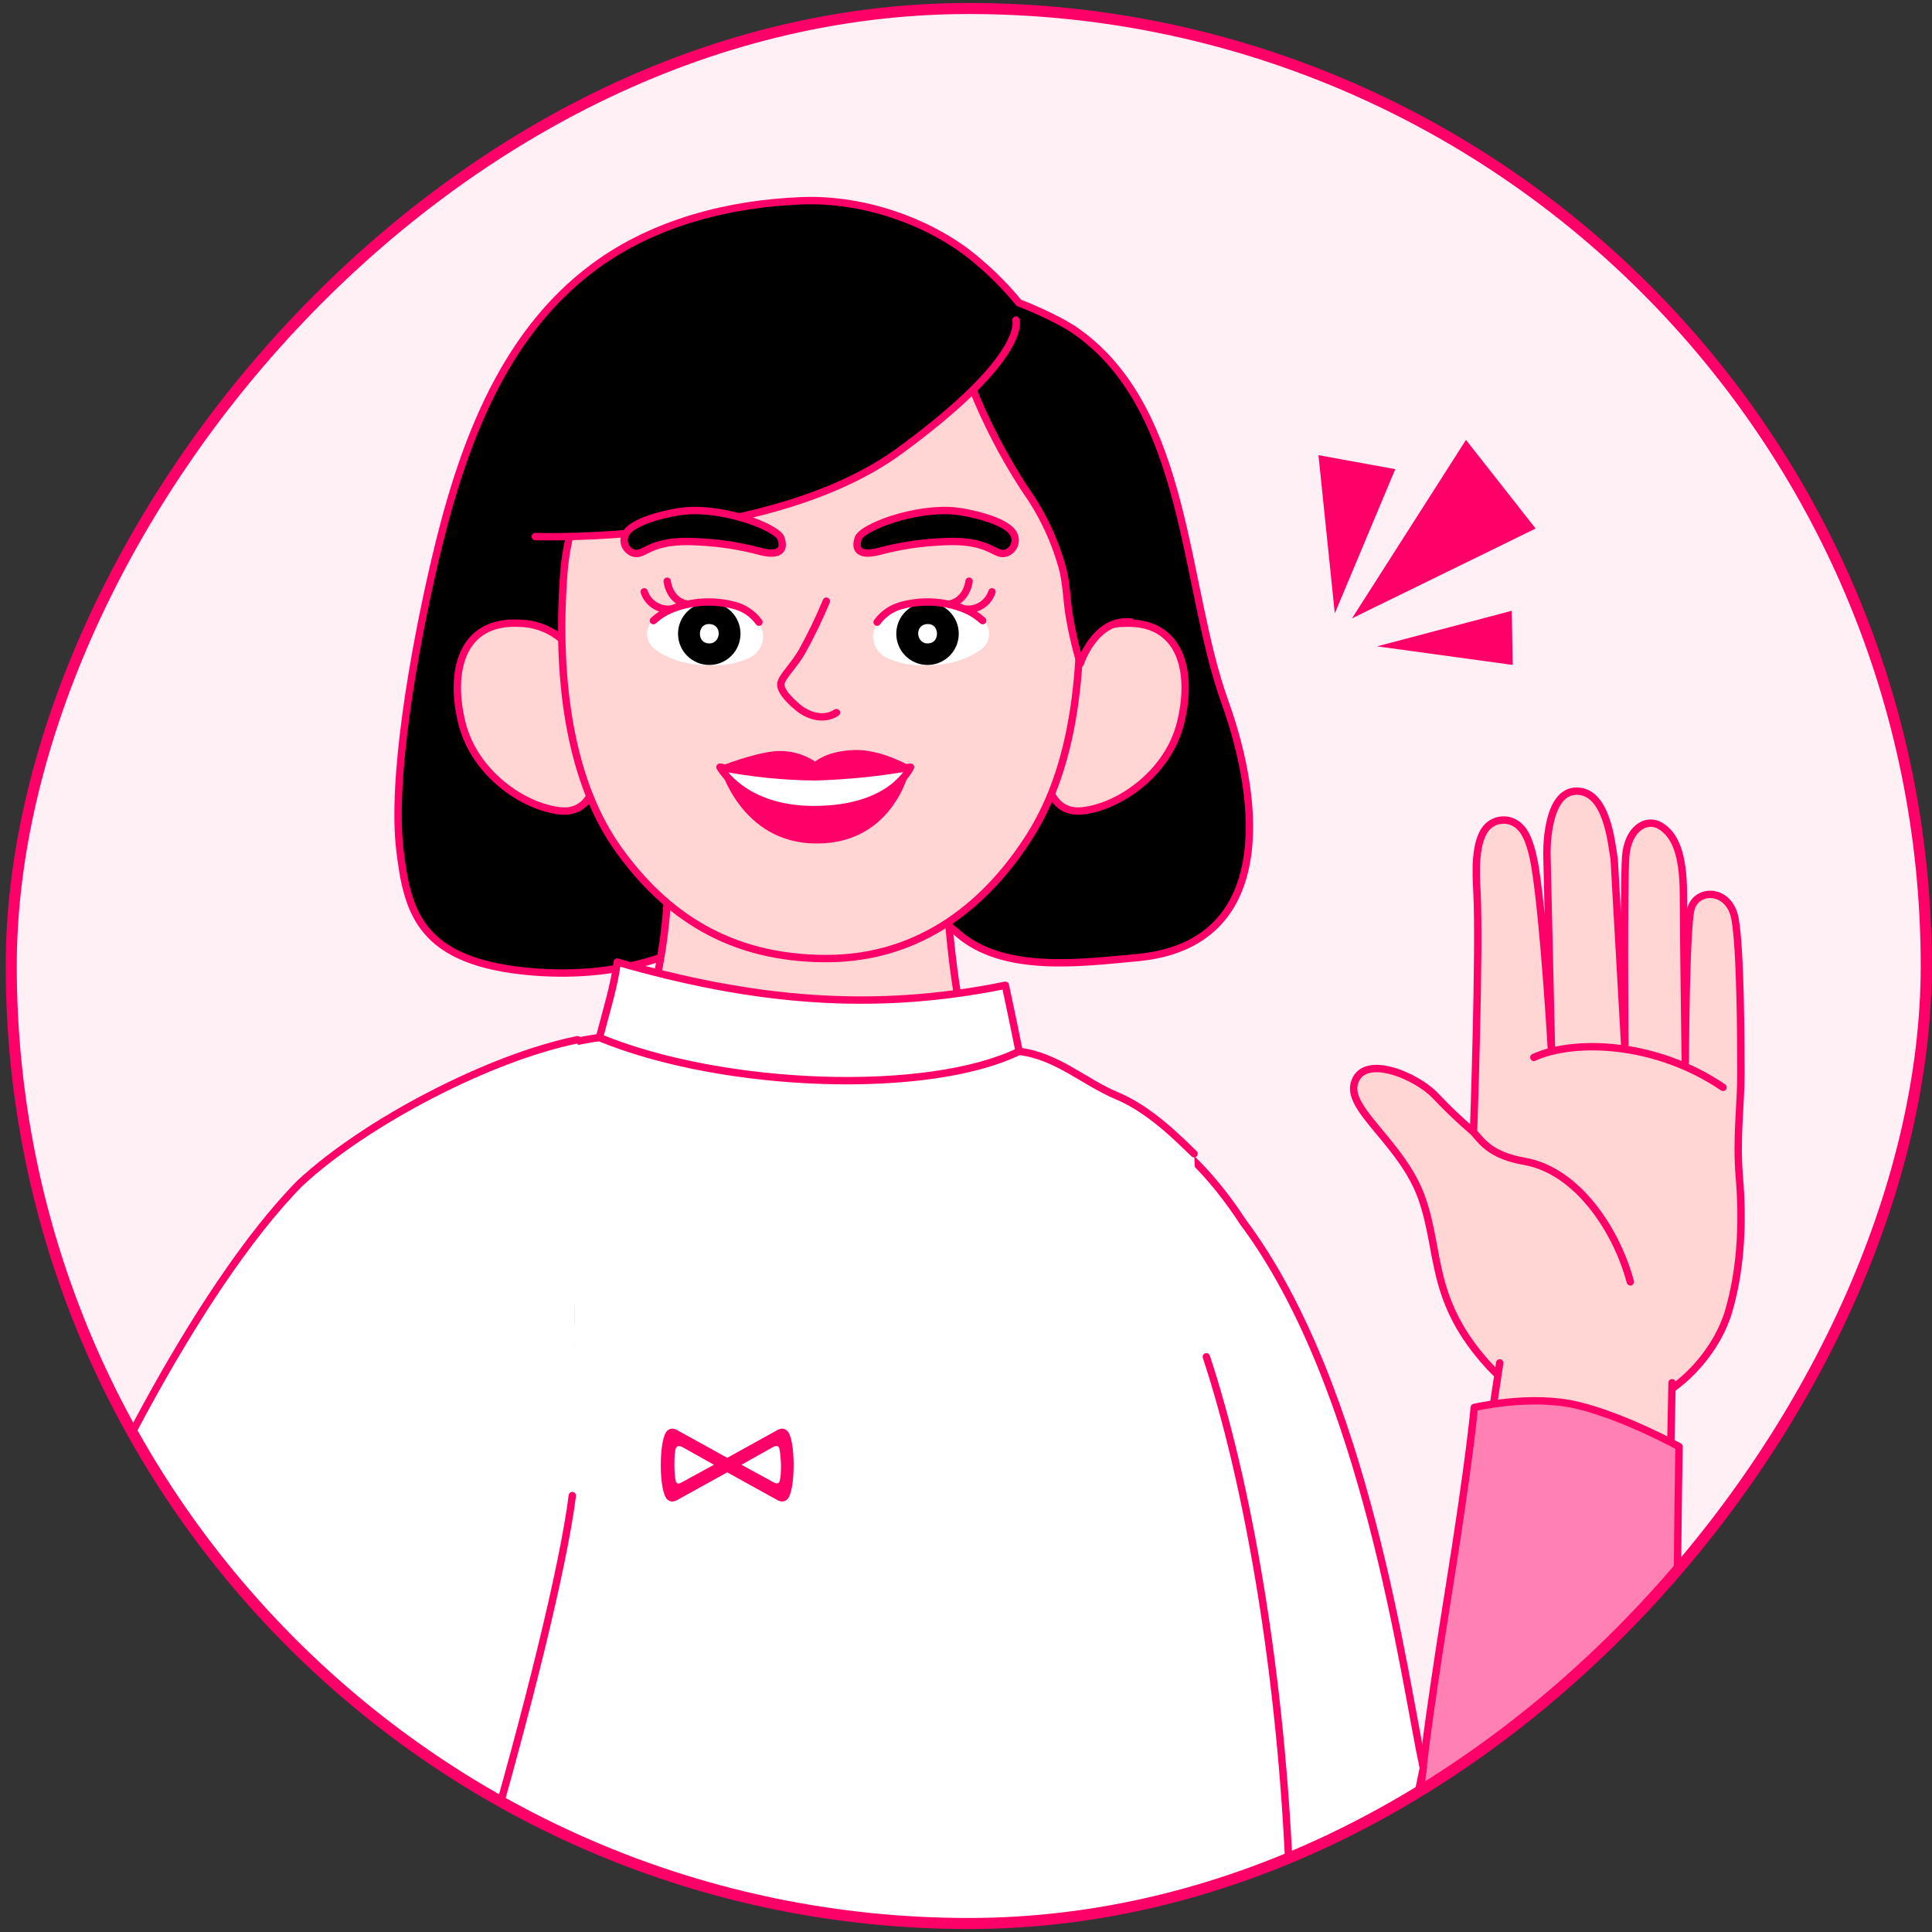 <svg width="172" height="172" viewBox="0 0 172 172" fill="none" xmlns="http://www.w3.org/2000/svg">
<rect x="0" y="0" width="172" height="172" fill="#333333" stroke="none"/>
<g clip-path="url(#clip0_27602_1994)">
<rect width="170.488" height="170.488" rx="85.244" transform="matrix(-1 0 0 1 171.488 0.756)" fill="#FFF0F6"/>
<g clip-path="url(#clip1_27602_1994)">
<path d="M109.057 62.523C105.321 52.129 105.813 36.67 95.942 29.585C94.046 28.222 90.707 26.96 90.707 26.96C89.625 25.638 88.425 24.418 87.121 23.314C83.294 19.97 77.195 17.646 71.391 17.873C64.919 18.119 58.276 19.809 52.991 23.676C44.417 29.952 40.922 40.497 38.684 50.062C36.818 58.073 34.842 69.398 35.606 75.709C36.275 81.241 37.396 85.686 47.374 86.516C53.77 87.049 60.74 85.716 65.241 81.442C65.241 81.442 76.601 75.488 85.261 83.081C89.314 86.642 96.163 85.721 101.247 85.254C113.533 84.112 112.255 71.419 109.057 62.523Z" fill="black" stroke="#FF0068" stroke-width="0.656" stroke-linecap="round" stroke-linejoin="round"/>
<path d="M132.591 121.64C127.252 115.815 128.28 111.567 126.6 106.727C124.92 101.886 119.983 98.884 120.557 96.514C121.239 93.693 126.114 95.766 127.787 97.548C128.861 98.687 129.994 99.767 131.183 100.784C131.183 100.784 131.755 84.586 131.49 79.438C131.406 77.861 131.205 74.739 132.49 73.538C132.882 73.178 133.399 72.987 133.93 73.005C134.461 73.023 134.964 73.249 135.331 73.635C136.132 74.371 136.516 76.274 136.681 77.309C137.487 82.383 138.125 93.575 138.125 93.575L137.718 76.101C137.718 76.101 137.555 70.407 140.381 70.432C143.046 70.451 143.462 74.967 143.707 76.513L144.654 93.262C144.654 93.262 144.55 78.789 144.728 76.276C144.907 73.764 146.576 72.773 147.821 73.528C149.066 74.284 149.86 75.906 149.868 79.593C149.876 83.28 150.035 94.572 150.035 94.572C150.035 94.572 150.079 82.823 150.533 80.949C150.988 79.074 153.966 79.041 154.464 81.804C154.961 84.567 154.984 92.645 154.989 95.534C154.993 98.422 154.55 101.251 154.851 104.832C155.133 108.181 155.117 112.575 153.896 116.737C152.931 120.034 150.052 123.427 146.83 124.753C144.215 125.841 137.952 127.465 132.591 121.64Z" fill="#FFD6D4"/>
<path d="M131.183 100.784C129.994 99.767 128.861 98.687 127.787 97.548C126.114 95.766 121.239 93.693 120.557 96.514C119.983 98.884 124.92 101.886 126.6 106.727C128.28 111.567 127.252 115.815 132.591 121.64C137.952 127.465 144.215 125.841 146.83 124.753C150.052 123.427 152.931 120.034 153.896 116.737C155.117 112.575 155.133 108.181 154.851 104.832C154.55 101.251 154.993 98.422 154.989 95.534C154.984 92.645 154.961 84.567 154.464 81.804C153.966 79.041 150.988 79.074 150.533 80.949C150.079 82.823 150.035 94.572 150.035 94.572C150.035 94.572 149.876 83.28 149.868 79.593C149.86 75.906 149.066 74.284 147.821 73.528C146.576 72.773 144.907 73.764 144.728 76.276C144.55 78.789 144.654 93.262 144.654 93.262L143.707 76.513C143.462 74.967 143.046 70.451 140.381 70.432C137.555 70.407 137.718 76.101 137.718 76.101L138.125 93.575C138.125 93.575 137.487 82.383 136.681 77.309C136.516 76.274 136.132 74.371 135.331 73.635C134.964 73.249 134.461 73.023 133.93 73.005C133.399 72.987 132.882 73.178 132.49 73.538C131.205 74.739 131.406 77.861 131.49 79.438C131.755 84.586 131.183 100.784 131.183 100.784ZM131.183 100.784C132.038 101.794 132.854 102.882 135.731 103.392C140.498 104.237 143.958 109.639 145.142 114.122M153.394 96.803C147.427 92.754 140.184 92.482 136.554 94.138" stroke="#FF0068" stroke-width="0.656" stroke-linecap="round" stroke-linejoin="round"/>
<path d="M148.857 123.1C148.65 134.666 148.227 147.866 147.824 159.448C147.618 165.372 147.392 171.306 147.06 177.219C146.798 181.967 145.551 188.162 142.871 192.256C138.943 198.245 129.097 200.563 122.967 196.741C116.429 192.663 112.582 184.878 108.78 178.462C102.992 168.701 98.17 158.346 93.85 147.856C91.336 141.776 88.746 135.551 87.126 129.154C84.049 116.979 83.194 101.043 88.69 98.383C94.187 95.722 103.596 102.959 107.609 107.937C114.005 115.893 114.549 122.33 118.059 131.784C122.047 142.506 123.037 147.831 126.608 158.698C126.608 158.698 127.94 156.787 129.952 144.301C131.963 131.814 133.517 121.334 133.517 121.334" fill="#FFD6D4"/>
<path d="M148.857 123.1C148.65 134.666 148.227 147.866 147.824 159.448C147.618 165.372 147.392 171.306 147.06 177.219C146.798 181.967 145.551 188.162 142.871 192.256C138.943 198.245 129.097 200.563 122.967 196.741C116.429 192.663 112.582 184.878 108.78 178.462C102.992 168.701 98.17 158.346 93.85 147.856C91.336 141.776 88.746 135.551 87.126 129.154C84.049 116.979 83.194 101.043 88.69 98.383C94.187 95.722 103.596 102.959 107.609 107.937C114.005 115.893 114.549 122.33 118.059 131.784C122.047 142.506 123.037 147.831 126.608 158.698M126.608 158.698C126.608 158.698 127.94 156.787 129.952 144.301C131.963 131.814 133.517 121.334 133.517 121.334M126.608 158.698C125.655 162.886 123.854 171.437 123.534 174.013" stroke="#FF0068" stroke-width="0.656" stroke-linecap="round" stroke-linejoin="round"/>
<path d="M131.246 125.303C131.246 125.303 130.914 129.537 128.907 142.024C126.901 154.51 126.569 158.473 126.569 158.473C123.014 147.606 122.692 141.546 118.704 130.814C115.184 121.365 113.982 115.663 107.585 107.682C103.562 102.688 94.163 95.457 88.667 98.127C83.17 100.797 84.025 116.734 87.103 128.898C88.722 135.29 91.322 141.516 93.826 147.6C98.146 158.086 102.375 168.194 108.174 177.955C111.975 184.376 116.853 193.106 123.386 197.185C129.516 201.007 139.689 198.658 143.617 192.659C146.302 188.565 147.368 181.017 147.64 176.275C147.972 170.356 148.771 163.808 148.977 157.884C149.385 146.318 149.274 140.379 149.48 128.788C149.48 128.788 144.633 126.118 140.454 125.112C136.275 124.106 131.246 125.303 131.246 125.303Z" fill="#FF80B3"/>
<path d="M126.569 158.473C126.569 158.473 126.901 154.51 128.907 142.024C130.914 129.537 131.246 125.303 131.246 125.303C131.246 125.303 136.275 124.106 140.454 125.112C144.633 126.118 149.48 128.788 149.48 128.788C149.274 140.379 149.385 146.318 148.977 157.884C148.771 163.808 147.972 170.356 147.64 176.275C147.368 181.017 146.302 188.565 143.617 192.659C139.689 198.658 129.516 201.007 123.386 197.185C116.853 193.106 111.975 184.376 108.174 177.955C102.375 168.194 98.146 158.086 93.826 147.6C91.322 141.516 88.722 135.29 87.103 128.898C84.025 116.734 83.17 100.797 88.667 98.127C94.163 95.457 103.562 102.688 107.585 107.682C113.982 115.663 115.184 121.365 118.704 130.814C122.692 141.546 123.014 147.606 126.569 158.473ZM126.569 158.473C125.828 161.98 123.585 172.234 123.505 173.756" stroke="#FF0068" stroke-width="0.656" stroke-linecap="round" stroke-linejoin="round"/>
<path d="M96.132 97.073C100.336 98.83 105.52 100.895 110.666 108.802C121.644 123.465 125.005 149.471 126.715 157.409C125.149 164.902 123.695 172.73 123.695 172.73C110.61 179.664 105.242 186.598 90.651 186.609C90.651 186.609 87.616 174.784 86.372 162.221C85.129 149.658 82.368 128.108 82.368 128.108" fill="white"/>
<path d="M96.132 97.073C100.336 98.83 105.52 100.895 110.666 108.802C121.644 123.465 125.005 149.471 126.715 157.409C125.149 164.902 123.695 172.73 123.695 172.73C110.61 179.664 105.242 186.598 90.651 186.609C90.651 186.609 87.616 174.784 86.372 162.221C85.129 149.658 82.368 128.108 82.368 128.108" stroke="#FF0068" stroke-width="0.656" stroke-linecap="round" stroke-linejoin="round"/>
<path d="M88.4 100.873C88.038 99.771 87.666 98.68 87.324 97.589C85.444 91.554 84.599 85.303 84.242 78.982C83.97 74.235 84.242 70.081 84.025 67.099C83.809 64.117 59.284 63.041 58.379 64.313C57.473 65.585 58.64 67.919 59.093 71.429C60.175 79.713 59.001 88.136 55.693 95.809C54.768 97.931 53.651 100.154 53.998 102.447C54.235 104.026 55.145 105.409 56.085 106.696C61.511 114.078 70.714 124.186 80.998 121.058C84.192 120.106 86.894 117.956 88.541 115.059C91.106 110.493 89.929 105.549 88.4 100.873Z" fill="#FFD6D4" stroke="#FF0068" stroke-width="0.656" stroke-linecap="round" stroke-linejoin="round"/>
<path d="M106.302 102.714C104.951 101.41 102.378 98.781 99.458 97.564C96.538 96.348 94.137 94.02 90.729 93.597C90.144 90.677 89.504 87.715 89.504 87.715C77.698 90.13 66.976 89.11 54.949 85.648C54.682 87.802 53.964 90.034 53.367 92.374C53.367 92.374 44.161 93.322 36.148 99.911C28.491 107.211 28.313 117.183 25.642 139.084C23.862 158.315 21.664 178.963 21.664 178.963C21.664 178.963 19.796 192.46 18.965 216.962C39.729 224.229 95.672 226.306 116.436 217.169C116.644 199.312 115.516 186.849 114.831 168.024C114.147 149.199 111.077 131.914 107.397 120.791" fill="white"/>
<path d="M106.302 102.714C104.951 101.41 102.378 98.781 99.458 97.564C96.538 96.348 94.137 94.02 90.729 93.597M90.729 93.597C90.144 90.677 89.504 87.715 89.504 87.715C77.698 90.13 66.976 89.11 54.949 85.648C54.682 87.802 53.964 90.034 53.367 92.374M90.729 93.597C82.667 97.541 64.446 96.93 53.367 92.374M53.367 92.374C53.367 92.374 44.161 93.322 36.148 99.911C28.491 107.211 28.313 117.183 25.642 139.084C23.862 158.315 21.664 178.963 21.664 178.963C21.664 178.963 19.796 192.46 18.965 216.962C39.729 224.229 95.672 226.306 116.436 217.169C116.644 199.312 115.516 186.849 114.831 168.024C114.147 149.199 111.077 131.914 107.397 120.791" stroke="#FF0068" stroke-width="0.656" stroke-linecap="round" stroke-linejoin="round"/>
<path d="M60.208 133.586C59.898 133.727 59.617 133.699 59.391 133.473C59.054 133.163 58.828 131.953 58.828 130.432C58.828 128.911 59.054 127.7 59.391 127.39C59.617 127.165 59.898 127.137 60.208 127.277L64.742 129.784L69.276 127.277C69.586 127.137 69.867 127.165 70.093 127.39C70.43 127.7 70.656 128.911 70.656 130.432C70.656 131.953 70.43 133.163 70.093 133.473C69.867 133.699 69.586 133.727 69.276 133.586L64.742 131.08L60.208 133.586ZM60.152 128.996C60.068 129.249 60.039 129.728 60.039 130.404C60.039 131.08 60.095 131.558 60.152 131.812C60.208 132.122 60.433 132.15 60.772 131.925L63.56 130.404L60.8 128.855C60.434 128.658 60.237 128.715 60.153 128.996H60.152ZM69.389 128.996C69.332 128.686 69.107 128.658 68.769 128.855L66.009 130.404L68.797 131.925C69.164 132.15 69.361 132.094 69.417 131.812C69.501 131.558 69.53 131.08 69.53 130.404C69.502 129.728 69.446 129.249 69.389 128.996H69.389Z" fill="#FF0068"/>
<path d="M52.023 60.642C51.844 59.234 51.163 57.938 50.105 56.991C49.048 56.044 47.684 55.511 46.265 55.488C40.995 55.191 40.009 59.898 41.125 64.374C42.242 68.85 46.562 71.806 49.825 72.184C53.089 72.561 53.154 68.503 53.154 68.503" fill="#FFD6D4"/>
<path d="M52.023 60.642C51.844 59.234 51.163 57.938 50.105 56.991C49.048 56.044 47.684 55.511 46.265 55.488C40.995 55.191 40.009 59.898 41.125 64.374C42.242 68.85 46.562 71.806 49.825 72.184C53.089 72.561 53.154 68.503 53.154 68.503" stroke="#FF0068" stroke-width="0.656" stroke-linecap="round" stroke-linejoin="round"/>
<path d="M94.202 60.642C94.381 59.234 95.061 57.938 96.119 56.991C97.177 56.044 98.54 55.511 99.96 55.488C105.23 55.191 106.216 59.898 105.099 64.374C103.983 68.85 99.663 71.806 96.399 72.184C93.136 72.561 93.07 68.503 93.07 68.503" fill="#FFD6D4"/>
<path d="M94.202 60.642C94.381 59.234 95.061 57.938 96.119 56.991C97.177 56.044 98.54 55.511 99.96 55.488C105.23 55.191 106.216 59.898 105.099 64.374C103.983 68.85 99.663 71.806 96.399 72.184C93.136 72.561 93.07 68.503 93.07 68.503" stroke="#FF0068" stroke-width="0.656" stroke-linecap="round" stroke-linejoin="round"/>
<path d="M50.202 50.957C50.705 44.6 54.084 38.888 59.032 34.588C64.78 29.605 73.153 28.956 80.319 30.681C90.186 33.059 95.632 41.623 96.079 51.334C96.462 59.642 95.662 68.085 91.74 74.336C88.043 80.22 82.185 85.339 73.566 85.339C64.946 85.339 59.264 81.447 55.11 75.689C50.956 69.931 49.427 61.115 50.202 50.957Z" fill="#FFD6D4" stroke="#FF0068" stroke-width="0.656" stroke-linecap="round" stroke-linejoin="round"/>
<path d="M100.702 55.377C97.484 55.015 96.176 59.068 96.176 59.068C95.766 57.69 95.44 56.288 95.201 54.869C94.975 53.497 94.954 52.114 94.638 50.761C93.96 48.211 92.835 45.801 91.314 43.645L91.127 43.364C89.346 40.608 87.831 37.69 86.602 34.648L88.804 28.996" fill="black"/>
<path d="M100.702 55.377C97.484 55.015 96.176 59.068 96.176 59.068C95.766 57.69 95.44 56.288 95.201 54.869C94.975 53.497 94.954 52.114 94.638 50.761C93.96 48.211 92.835 45.801 91.314 43.645L91.127 43.364C89.346 40.608 87.831 37.69 86.602 34.648L88.804 28.996" stroke="#FF0068" stroke-width="0.656" stroke-linecap="round" stroke-linejoin="round"/>
<path d="M89.195 28.081C89.195 28.081 91.589 31.727 80.103 40.15C68.618 48.574 47.652 47.789 47.652 47.789C47.794 43.693 48.645 39.651 50.167 35.846C52.405 30.118 57.726 24.536 69.539 21.775C81.351 19.014 89.195 28.081 89.195 28.081Z" fill="black"/>
<path d="M90.448 28.492C90.448 28.492 91.589 31.726 80.103 40.129C68.618 48.532 47.652 47.768 47.652 47.768" stroke="#FF0068" stroke-width="0.656" stroke-linecap="round" stroke-linejoin="round"/>
<path d="M76.402 47.935C75.864 49.6 77.604 49.268 78.303 49.077C80.034 48.619 81.806 48.341 83.594 48.247C85.153 48.146 86.767 48.176 88.2 48.876C88.793 49.157 89.276 49.514 89.9 49.052C90.151 48.864 90.318 48.586 90.365 48.276C90.412 47.966 90.335 47.651 90.151 47.397C89.387 46.296 86.224 45.612 85.047 45.496C81.472 45.134 76.714 46.954 76.402 47.935Z" fill="black" stroke="#FF0068" stroke-width="0.656" stroke-linecap="round" stroke-linejoin="round"/>
<path d="M69.538 47.935C70.076 49.6 68.336 49.268 67.637 49.077C65.907 48.619 64.134 48.341 62.347 48.247C60.788 48.146 59.174 48.176 57.736 48.876C57.147 49.157 56.66 49.514 56.041 49.052C55.79 48.864 55.623 48.586 55.576 48.276C55.529 47.966 55.606 47.651 55.789 47.397C56.554 46.296 59.717 45.612 60.894 45.496C64.449 45.134 69.201 46.954 69.538 47.935Z" fill="black" stroke="#FF0068" stroke-width="0.656" stroke-linecap="round" stroke-linejoin="round"/>
<path d="M81.063 68.23C81.063 68.23 78.473 66.681 76.034 66.771C73.595 66.862 72.575 67.802 72.575 67.802C71.536 67.112 70.298 66.785 69.054 66.872C67.043 67.048 64.086 68.23 64.086 68.23C64.086 68.23 65.896 75.094 72.7 75.094C79.761 75.104 81.063 68.23 81.063 68.23Z" fill="#FF0068"/>
<path d="M81.061 68.295C81.061 68.295 79.487 72.077 72.447 72.077C66.125 72.077 64.094 68.295 64.094 68.295C66.883 68.84 69.716 69.13 72.557 69.16C75.409 69.079 78.251 68.79 81.061 68.295Z" fill="white" stroke="#FF0068" stroke-width="0.656" stroke-linecap="round" stroke-linejoin="round"/>
<path d="M74.467 63.438C73.411 64.142 72.104 63.785 71.204 63.111C70.701 62.714 69.454 61.648 69.514 60.894C69.564 60.28 70.671 59.285 71.405 58.002C72.208 56.55 72.93 55.054 73.567 53.522" stroke="#FF0068" stroke-width="0.656" stroke-linecap="round" stroke-linejoin="round"/>
<path d="M87.335 57.817C86.988 58.103 85.178 59.356 82.005 59.235C81.012 59.23 80.031 59.026 79.118 58.636C78.738 58.49 78.407 58.24 78.161 57.914C77.916 57.589 77.767 57.202 77.73 56.796C77.63 55.212 79.621 54.282 80.682 53.945C82.28 53.482 83.983 53.526 85.555 54.07C86.303 54.315 86.989 54.718 87.567 55.252C87.739 55.426 87.871 55.636 87.954 55.867C88.037 56.098 88.069 56.344 88.047 56.588C88.025 56.833 87.95 57.069 87.827 57.281C87.704 57.493 87.536 57.676 87.335 57.817Z" fill="white"/>
<path d="M82.574 59.2C84.11 59.2 85.355 57.956 85.355 56.42C85.355 54.884 84.11 53.639 82.574 53.639C81.038 53.639 79.793 54.884 79.793 56.42C79.793 57.956 81.038 59.2 82.574 59.2Z" fill="black"/>
<path d="M82.643 55.559C83.594 55.559 83.689 57.067 82.814 57.253C81.557 57.54 81.306 55.569 82.598 55.559H82.643Z" fill="white"/>
<path d="M78.09 55.388C78.636 54.634 79.433 54.099 80.338 53.88C82.021 53.442 83.796 53.508 85.442 54.071C86.199 54.314 86.895 54.717 87.484 55.252" stroke="#FF0068" stroke-width="0.656" stroke-linecap="round" stroke-linejoin="round"/>
<path d="M88.313 52.688C88.153 53.179 87.829 53.6 87.395 53.88C86.961 54.161 86.443 54.283 85.93 54.226" stroke="#FF0068" stroke-width="0.656" stroke-linecap="round" stroke-linejoin="round"/>
<path d="M86.272 51.742C86.272 51.742 86.106 53.462 84.512 53.784" stroke="#FF0068" stroke-width="0.656" stroke-linecap="round" stroke-linejoin="round"/>
<path d="M58.336 57.817C58.682 58.103 60.488 59.356 63.661 59.235C64.653 59.23 65.635 59.026 66.547 58.636C66.929 58.491 67.261 58.242 67.507 57.916C67.752 57.59 67.901 57.202 67.936 56.796C68.036 55.212 66.05 54.282 64.989 53.945C63.39 53.482 61.688 53.526 60.116 54.07C59.368 54.316 58.682 54.719 58.104 55.252C57.932 55.426 57.799 55.636 57.716 55.867C57.633 56.098 57.602 56.344 57.624 56.588C57.646 56.833 57.721 57.069 57.844 57.281C57.967 57.493 58.135 57.676 58.336 57.817Z" fill="white"/>
<path d="M63.144 59.2C64.68 59.2 65.925 57.956 65.925 56.42C65.925 54.884 64.68 53.639 63.144 53.639C61.608 53.639 60.363 54.884 60.363 56.42C60.363 57.956 61.608 59.2 63.144 59.2Z" fill="black"/>
<path d="M63.087 55.559C62.136 55.559 62.041 57.067 62.911 57.253C64.173 57.54 64.42 55.569 63.132 55.559H63.087Z" fill="white"/>
<path d="M67.566 55.388C67.02 54.634 66.223 54.099 65.318 53.88C63.634 53.442 61.859 53.508 60.214 54.071C59.457 54.316 58.761 54.718 58.172 55.252" stroke="#FF0068" stroke-width="0.656" stroke-linecap="round" stroke-linejoin="round"/>
<path d="M57.352 52.688C57.511 53.179 57.836 53.6 58.27 53.88C58.704 54.161 59.222 54.283 59.735 54.226" stroke="#FF0068" stroke-width="0.656" stroke-linecap="round" stroke-linejoin="round"/>
<path d="M59.398 51.742C59.398 51.742 59.559 53.462 61.154 53.784" stroke="#FF0068" stroke-width="0.656" stroke-linecap="round" stroke-linejoin="round"/>
<path d="M24.364 264.54L30.57 191.477C30.57 191.477 47.824 141.023 49.332 129.919C49.332 129.919 54.447 103.855 44.646 99.877C34.844 95.899 28.05 104.539 23.836 112.213C19.179 120.686 7.131 177.954 5.989 189.078C4.847 200.202 5.531 262.589 5.531 262.589" fill="#FFD6D4"/>
<path d="M24.364 264.54L30.57 191.477C30.57 191.477 47.824 141.023 49.332 129.919C49.332 129.919 54.447 103.855 44.646 99.877C34.844 95.899 28.05 104.539 23.836 112.213C19.179 120.686 7.131 177.954 5.989 189.078C4.847 200.202 5.531 262.589 5.531 262.589" stroke="#FF0068" stroke-width="0.656" stroke-linecap="round" stroke-linejoin="round"/>
<path d="M26.172 260.395L30.97 191.419C30.97 191.419 48.218 140.96 49.722 129.857C49.722 129.857 54.333 103.792 44.532 99.814C34.731 95.837 27.434 104.476 23.22 112.15C18.564 120.624 6.012 177.892 4.87 189.016C3.728 200.139 4.523 258.836 4.523 258.836C4.523 258.836 8.385 260.395 14.616 260.757C18.472 260.904 22.333 260.783 26.172 260.395Z" fill="#FF80B3" stroke="#FF0068" stroke-width="0.656" stroke-linecap="round" stroke-linejoin="round"/>
<path d="M51.434 92.562C43.725 94.088 32.566 99.872 26.695 105.346C17.272 114.901 7.155 135.788 4.56 143.482C-3.657 167.822 -4.578 173.481 -4.578 173.481C2.669 181.533 20.94 190.188 35.836 188.578C35.836 188.578 39.237 178.91 43.067 165.729C46.897 152.549 50.153 139.542 50.952 133.147" fill="white"/>
<path d="M51.434 92.562C43.725 94.088 32.566 99.872 26.695 105.346C17.272 114.901 7.155 135.788 4.56 143.482C-3.657 167.822 -4.578 173.481 -4.578 173.481C2.669 181.533 20.94 190.188 35.836 188.578C35.836 188.578 39.237 178.91 43.067 165.729C46.897 152.549 50.153 139.542 50.952 133.147" stroke="#FF0068" stroke-width="0.656" stroke-linecap="round" stroke-linejoin="round"/>
<path d="M117.379 40.523L118.833 54.605L124.217 41.768L117.379 40.523Z" fill="#FF0068"/>
<path d="M130.51 39.163L120.366 55.049L136.713 47.053L130.51 39.163Z" fill="#FF0068"/>
<path d="M134.59 54.375L122.596 57.542L134.669 59.197L134.59 54.375Z" fill="#FF0068"/>
</g>
</g>
<rect width="170.488" height="170.488" rx="85.244" transform="matrix(-1 0 0 1 171.488 0.756)" stroke="#FF0068" stroke-width="0.985"/>
<defs>
<clipPath id="clip0_27602_1994">
<rect width="170.488" height="170.488" rx="85.244" transform="matrix(-1 0 0 1 171.488 0.756)" fill="white"/>
</clipPath>
<clipPath id="clip1_27602_1994">
<rect width="198.883" height="172.628" fill="white" transform="translate(-7.125 15.344)"/>
</clipPath>
</defs>
</svg>

